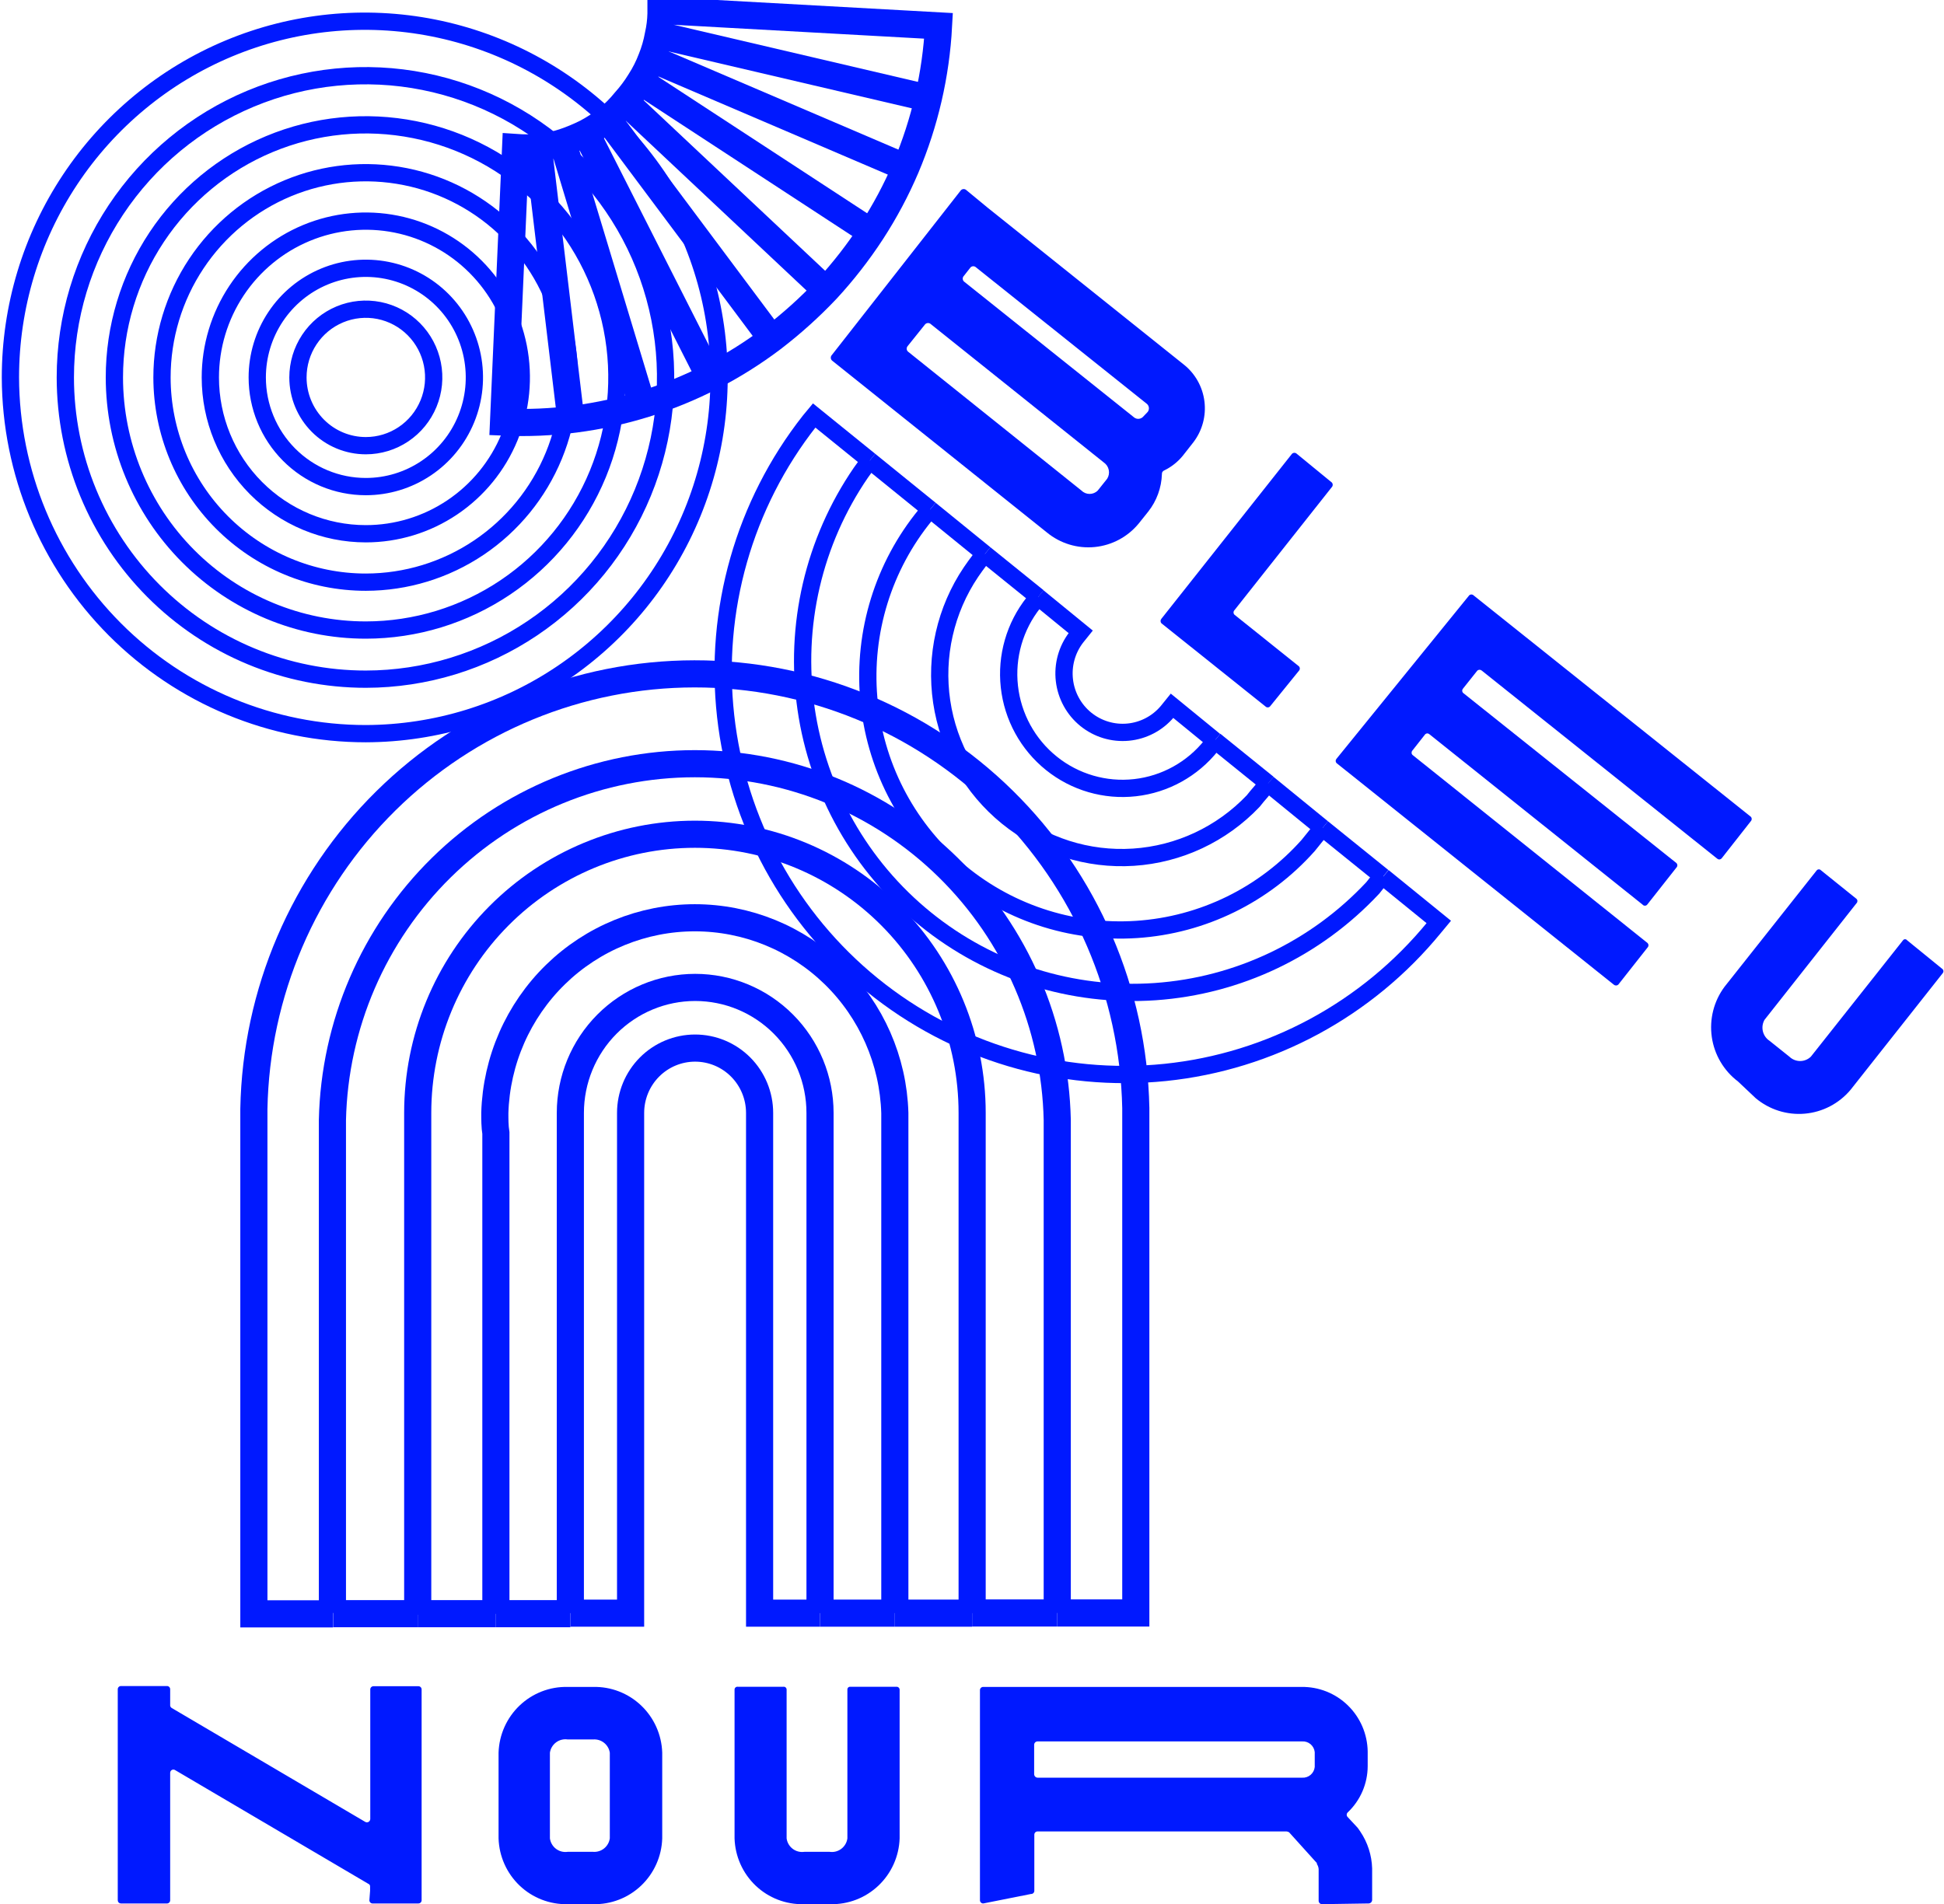 <svg xmlns="http://www.w3.org/2000/svg" fill="none" viewBox="0 0 197 193" height="193" width="197">
<g clip-path="url(#clip0_864_2)">
<path stroke-miterlimit="10" stroke-width="2.75" stroke="#0019FF" d="M107.139 163.483V113.526C106.927 103.873 102.964 94.688 96.1 87.937C89.235 81.186 80.015 77.406 70.412 77.406C60.811 77.406 51.59 81.186 44.726 87.937C37.861 94.688 33.899 103.873 33.686 113.526V163.483"></path>
<path stroke-miterlimit="10" stroke-width="2.75" stroke="#0019FF" d="M98.514 163.501V112.801C98.514 105.31 95.554 98.125 90.286 92.828C85.017 87.531 77.872 84.555 70.422 84.555C62.971 84.555 55.826 87.531 50.558 92.828C45.29 98.125 42.33 105.31 42.33 112.801V163.664"></path>
<path stroke-miterlimit="10" stroke-width="2.75" stroke="#0019FF" d="M90.68 163.501V112.802C90.522 107.502 88.318 102.472 84.534 98.779C80.751 95.086 75.685 93.021 70.412 93.021C65.139 93.021 60.073 95.086 56.289 98.779C52.506 102.472 50.301 107.502 50.144 112.802C50.144 113.472 50.144 114.16 50.252 114.848V163.574"></path>
<path stroke-miterlimit="10" stroke-width="2.75" stroke="#0019FF" d="M107.139 163.483H115.099V112.295C114.853 100.534 110.031 89.339 101.667 81.114C93.305 72.888 82.068 68.287 70.369 68.299C58.67 68.311 47.443 72.934 39.096 81.177C30.75 89.42 25.95 100.624 25.727 112.385V163.574H33.741"></path>
<path stroke-miterlimit="10" stroke-width="2.75" stroke="#0019FF" d="M33.758 163.556H42.384"></path>
<path stroke-miterlimit="10" stroke-width="2.75" stroke="#0019FF" d="M107.139 163.484H98.513"></path>
<path stroke-miterlimit="10" stroke-width="2.75" stroke="#0019FF" d="M98.513 163.501H90.68"></path>
<path stroke-miterlimit="10" stroke-width="2.75" stroke="#0019FF" d="M42.384 163.556H50.253"></path>
<path stroke-miterlimit="10" stroke-width="2.75" stroke="#0019FF" d="M50.253 163.556H57.798"></path>
<path stroke-miterlimit="10" stroke-width="2.75" stroke="#0019FF" d="M90.68 163.501H83.099"></path>
<path stroke-miterlimit="10" stroke-width="2.75" stroke="#0019FF" d="M83.099 163.501H76.976V112.802C76.976 111.058 76.287 109.387 75.061 108.154C73.835 106.921 72.173 106.229 70.439 106.229C68.706 106.229 67.043 106.921 65.817 108.154C64.591 109.387 63.903 111.058 63.903 112.802V163.501H57.798"></path>
<path stroke-miterlimit="10" stroke-width="2.75" stroke="#0019FF" d="M83.099 163.501V112.802C83.099 109.428 81.766 106.193 79.393 103.807C77.021 101.422 73.803 100.081 70.448 100.081C67.093 100.081 63.876 101.422 61.503 103.807C59.131 106.193 57.798 109.428 57.798 112.802V163.501"></path>
<path stroke-miterlimit="10" stroke-width="1.75" stroke="#0019FF" d="M88.141 46.675C87.835 47.091 87.529 47.49 87.24 47.906C82.456 54.884 80.471 63.423 81.682 71.811C82.894 80.199 87.212 87.817 93.773 93.138C100.334 98.46 108.652 101.092 117.061 100.508C125.471 99.924 133.35 96.166 139.121 89.987L140.093 88.756"></path>
<path stroke-miterlimit="10" stroke-width="1.75" stroke="#0019FF" d="M94.264 51.637L93.778 52.198C89.523 57.391 87.462 64.053 88.037 70.757C88.612 77.46 91.777 83.669 96.853 88.053C101.928 92.436 108.511 94.645 115.187 94.204C121.864 93.763 128.103 90.709 132.566 85.696L134.024 83.885"></path>
<path stroke-miterlimit="10" stroke-width="1.75" stroke="#0019FF" d="M99.81 56.145L99.323 56.706C98.999 57.123 98.693 57.558 98.405 57.974C95.809 61.823 94.747 66.512 95.428 71.112C96.11 75.711 98.485 79.886 102.084 82.807C105.682 85.728 110.241 87.183 114.857 86.883C119.472 86.583 123.806 84.55 127.001 81.187L127.379 80.716C127.577 80.481 127.811 80.227 128.009 79.974C128.207 79.72 128.316 79.594 128.478 79.394"></path>
<path stroke-miterlimit="10" stroke-width="1.75" stroke="#0019FF" d="M88.141 46.675L82.505 42.112L82.055 42.655C75.405 51.107 72.343 61.857 73.534 72.567C74.725 83.277 80.074 93.081 88.416 99.847C96.759 106.613 107.42 109.793 118.082 108.696C128.745 107.599 138.544 102.313 145.351 93.988L145.802 93.445L140.165 88.865"></path>
<path stroke-miterlimit="10" stroke-width="1.75" stroke="#0019FF" d="M88.141 46.675L94.263 51.636"></path>
<path stroke-miterlimit="10" stroke-width="1.75" stroke="#0019FF" d="M140.147 88.864L134.024 83.921"></path>
<path stroke-miterlimit="10" stroke-width="1.75" stroke="#0019FF" d="M134.024 83.921L128.496 79.412"></path>
<path stroke-miterlimit="10" stroke-width="1.75" stroke="#0019FF" d="M94.263 51.637L99.809 56.145"></path>
<path stroke-miterlimit="10" stroke-width="1.75" stroke="#0019FF" d="M128.514 79.412L123.112 75.048"></path>
<path stroke-miterlimit="10" stroke-width="1.75" stroke="#0019FF" d="M99.809 56.145L105.212 60.509"></path>
<path stroke-miterlimit="10" stroke-width="1.75" stroke="#0019FF" d="M105.194 60.509L109.516 64.04L109.066 64.601C108.115 65.837 107.684 67.398 107.864 68.949C108.044 70.501 108.821 71.92 110.028 72.903C111.236 73.885 112.779 74.353 114.326 74.206C115.872 74.059 117.301 73.309 118.304 72.115L118.772 71.536L123.094 75.067"></path>
<path stroke-miterlimit="10" stroke-width="1.75" stroke="#0019FF" d="M105.194 60.509L104.744 61.07C102.833 63.471 101.95 66.537 102.288 69.593C102.625 72.649 104.156 75.445 106.545 77.366C108.932 79.287 111.982 80.176 115.021 79.836C118.061 79.497 120.841 77.957 122.752 75.556L123.202 74.995"></path>
<path stroke-miterlimit="10" stroke-width="2.75" stroke="#0019FF" d="M66.982 1.063V1.389C66.965 2.121 66.874 2.849 66.712 3.562C66.563 4.393 66.328 5.207 66.01 5.988C65.711 6.775 65.331 7.528 64.875 8.234C64.434 8.955 63.928 9.634 63.363 10.262C62.827 10.927 62.224 11.534 61.562 12.072C60.894 12.592 60.183 13.052 59.437 13.448C58.674 13.83 57.886 14.157 57.078 14.426C56.263 14.686 55.425 14.862 54.575 14.951C53.802 15.006 53.025 15.006 52.252 14.951L51.027 42.782C60.805 43.215 70.43 40.22 78.255 34.308C80.227 32.799 82.076 31.134 83.783 29.328C85.455 27.515 86.973 25.565 88.321 23.498C89.666 21.431 90.828 19.25 91.797 16.979C93.725 12.424 94.846 7.564 95.11 2.621L66.982 1.063Z"></path>
<path stroke-miterlimit="10" stroke-width="2.75" stroke="#0019FF" d="M66.658 3.544L93.976 9.936"></path>
<path stroke-miterlimit="10" stroke-width="2.75" stroke="#0019FF" d="M66.009 5.953L91.742 16.962"></path>
<path stroke-miterlimit="10" stroke-width="2.75" stroke="#0019FF" d="M71.934 38.237L59.329 13.358"></path>
<path stroke-miterlimit="10" stroke-width="2.75" stroke="#0019FF" d="M57.852 42.529L54.539 14.861"></path>
<path stroke-miterlimit="10" stroke-width="2.75" stroke="#0019FF" d="M65.091 41.098L57.024 14.426"></path>
<path stroke-miterlimit="10" stroke-width="2.75" stroke="#0019FF" d="M61.507 11.982L78.201 34.326"></path>
<path stroke-miterlimit="10" stroke-width="2.75" stroke="#0019FF" d="M63.38 10.316L83.729 29.437"></path>
<path stroke-miterlimit="10" stroke-width="2.75" stroke="#0019FF" d="M64.857 8.216L88.267 23.517"></path>
<path stroke-miterlimit="10" stroke-width="1.75" stroke="#0019FF" d="M37.071 68.838C43.085 68.831 48.962 67.031 53.959 63.666C58.956 60.302 62.849 55.522 65.145 49.934C67.442 44.345 68.039 38.197 66.861 32.267C65.684 26.337 62.784 20.891 58.529 16.617C54.274 12.344 48.855 9.435 42.956 8.258C37.057 7.08 30.943 7.688 25.388 10.004C19.832 12.32 15.084 16.24 11.744 21.268C8.403 26.297 6.62 32.208 6.62 38.255C6.623 42.274 7.412 46.253 8.944 49.964C10.476 53.676 12.719 57.048 15.547 59.888C18.374 62.728 21.731 64.98 25.424 66.515C29.117 68.051 33.075 68.84 37.071 68.838Z"></path>
<path stroke-miterlimit="10" stroke-width="1.75" stroke="#0019FF" d="M37.071 63.859C42.106 63.855 47.028 62.35 51.213 59.534C55.398 56.719 58.658 52.719 60.583 48.041C62.507 43.362 63.009 38.214 62.024 33.249C61.04 28.284 58.614 23.723 55.052 20.144C51.49 16.566 46.953 14.129 42.014 13.142C37.075 12.156 31.957 12.664 27.305 14.602C22.653 16.541 18.677 19.823 15.88 24.032C13.083 28.243 11.591 33.192 11.591 38.255C11.595 45.047 14.282 51.559 19.06 56.36C23.838 61.161 30.316 63.859 37.071 63.859Z"></path>
<path stroke-miterlimit="10" stroke-width="1.75" stroke="#0019FF" d="M37.071 59.006C41.152 59.002 45.14 57.782 48.532 55.5C51.923 53.218 54.565 49.976 56.124 46.184C57.684 42.392 58.09 38.22 57.291 34.196C56.493 30.172 54.526 26.476 51.639 23.576C48.752 20.676 45.075 18.701 41.073 17.902C37.07 17.103 32.922 17.515 29.152 19.086C25.382 20.657 22.16 23.317 19.893 26.729C17.626 30.141 16.416 34.152 16.416 38.255C16.421 43.76 18.599 49.038 22.473 52.929C26.346 56.82 31.596 59.006 37.071 59.006Z"></path>
<path stroke-miterlimit="10" stroke-width="1.75" stroke="#0019FF" d="M37.072 54.099C40.188 54.099 43.234 53.17 45.825 51.429C48.417 49.688 50.436 47.214 51.629 44.319C52.821 41.423 53.133 38.238 52.525 35.164C51.917 32.091 50.417 29.268 48.213 27.052C46.01 24.837 43.202 23.328 40.145 22.716C37.089 22.105 33.921 22.419 31.042 23.618C28.163 24.817 25.702 26.848 23.97 29.453C22.239 32.059 21.315 35.122 21.315 38.255C21.315 42.457 22.975 46.487 25.93 49.459C28.885 52.43 32.893 54.099 37.072 54.099Z"></path>
<path stroke-miterlimit="10" stroke-width="1.75" stroke="#0019FF" d="M37.071 49.319C39.247 49.319 41.375 48.67 43.184 47.454C44.993 46.239 46.404 44.511 47.236 42.489C48.069 40.468 48.287 38.243 47.862 36.097C47.438 33.951 46.39 31.98 44.851 30.432C43.312 28.885 41.352 27.831 39.218 27.405C37.083 26.978 34.871 27.197 32.861 28.034C30.85 28.872 29.132 30.29 27.923 32.109C26.714 33.928 26.069 36.067 26.069 38.255C26.069 41.19 27.228 44.004 29.291 46.078C31.355 48.153 34.153 49.319 37.071 49.319Z"></path>
<path stroke-miterlimit="10" stroke-width="1.75" stroke="#0019FF" d="M37.072 45.172C38.432 45.172 39.762 44.767 40.893 44.007C42.025 43.247 42.906 42.166 43.427 40.903C43.948 39.639 44.084 38.248 43.818 36.906C43.553 35.564 42.898 34.332 41.936 33.364C40.974 32.397 39.748 31.738 38.414 31.471C37.079 31.205 35.696 31.342 34.439 31.865C33.182 32.389 32.108 33.275 31.352 34.413C30.596 35.55 30.193 36.888 30.193 38.255C30.193 40.09 30.918 41.849 32.208 43.147C33.498 44.444 35.247 45.172 37.072 45.172Z"></path>
<path stroke-miterlimit="10" stroke-width="1.75" stroke="#0019FF" d="M37.072 74.361C44.169 74.339 51.1 72.203 56.991 68.223C62.882 64.243 67.467 58.596 70.168 51.997C72.869 45.398 73.565 38.142 72.168 31.145C70.77 24.149 67.341 17.725 62.315 12.687C57.289 7.648 50.891 4.22 43.929 2.836C36.967 1.452 29.752 2.173 23.198 4.909C16.643 7.645 11.041 12.273 7.1 18.208C3.16 24.143 1.056 31.119 1.056 38.255C1.085 47.841 4.892 57.024 11.643 63.792C18.394 70.56 27.538 74.361 37.072 74.361Z"></path>
<path fill="#0019FF" d="M115.873 42.203C115.764 42.336 115.608 42.423 115.438 42.446C115.268 42.47 115.096 42.428 114.955 42.329L97.685 28.532C97.646 28.495 97.615 28.45 97.593 28.4C97.572 28.35 97.561 28.296 97.561 28.242C97.561 28.188 97.572 28.134 97.593 28.084C97.615 28.035 97.646 27.99 97.685 27.952L98.352 27.101C98.425 27.027 98.526 26.986 98.63 26.986C98.735 26.986 98.835 27.027 98.91 27.101L116.179 40.899C116.244 40.946 116.299 41.005 116.341 41.073C116.383 41.142 116.41 41.218 116.422 41.297C116.433 41.377 116.429 41.458 116.409 41.536C116.389 41.613 116.354 41.686 116.305 41.75L115.873 42.203ZM92.049 35.666C92.006 35.635 91.969 35.596 91.941 35.551C91.913 35.507 91.895 35.456 91.886 35.404C91.878 35.352 91.88 35.299 91.893 35.247C91.905 35.196 91.928 35.147 91.959 35.105L93.759 32.859C93.836 32.784 93.94 32.742 94.048 32.742C94.155 32.742 94.258 32.784 94.335 32.859L111.857 46.874C112.115 47.051 112.295 47.321 112.359 47.629C112.423 47.936 112.366 48.256 112.199 48.522L111.245 49.717C111.136 49.827 111.007 49.913 110.865 49.973C110.722 50.032 110.57 50.062 110.417 50.062C110.262 50.062 110.11 50.032 109.968 49.973C109.826 49.913 109.697 49.827 109.588 49.717L92.049 35.666ZM84.305 35.974C84.232 36.048 84.19 36.149 84.19 36.254C84.19 36.36 84.232 36.461 84.305 36.535L106.095 53.972C107.452 55.088 109.195 55.617 110.94 55.444C112.685 55.271 114.29 54.41 115.405 53.049L116.359 51.854C117.216 50.769 117.701 49.435 117.746 48.051C117.739 47.976 117.757 47.9 117.795 47.835C117.835 47.77 117.893 47.719 117.962 47.689C118.692 47.338 119.337 46.831 119.853 46.204L120.933 44.828C121.837 43.647 122.24 42.154 122.054 40.676C121.869 39.197 121.11 37.852 119.942 36.933L100.134 21.09L97.937 19.279C97.863 19.205 97.763 19.163 97.658 19.163C97.554 19.163 97.453 19.205 97.379 19.279L84.305 35.974ZM128.244 71.608C128.305 71.667 128.385 71.7 128.469 71.7C128.553 71.7 128.634 71.667 128.694 71.608L131.629 67.987C131.688 67.926 131.72 67.845 131.72 67.76C131.72 67.676 131.688 67.595 131.629 67.534L125.093 62.301C125.034 62.241 125.002 62.159 125.002 62.075C125.002 61.991 125.034 61.909 125.093 61.849L134.961 49.373C135.021 49.309 135.053 49.225 135.053 49.138C135.053 49.05 135.021 48.966 134.961 48.902L131.359 45.951C131.285 45.902 131.195 45.884 131.107 45.901C131.019 45.917 130.942 45.968 130.891 46.041L117.691 62.718C117.637 62.78 117.607 62.861 117.607 62.944C117.607 63.028 117.637 63.108 117.691 63.17L128.244 71.608ZM135.447 76.895C135.389 76.957 135.356 77.037 135.356 77.122C135.356 77.206 135.389 77.288 135.447 77.348L163.539 99.801C163.601 99.856 163.681 99.886 163.764 99.886C163.847 99.886 163.927 99.856 163.989 99.801L166.96 96.035C167.018 95.974 167.051 95.893 167.051 95.808C167.051 95.724 167.018 95.643 166.96 95.582L143.136 76.515C143.078 76.455 143.045 76.373 143.045 76.289C143.045 76.205 143.078 76.123 143.136 76.063L144.433 74.415C144.489 74.363 144.563 74.334 144.64 74.334C144.717 74.334 144.79 74.363 144.847 74.415L166.456 91.689C166.485 91.723 166.52 91.751 166.561 91.77C166.602 91.789 166.646 91.798 166.69 91.798C166.735 91.798 166.779 91.789 166.819 91.77C166.86 91.751 166.895 91.723 166.924 91.689L169.877 87.941C169.909 87.911 169.934 87.874 169.951 87.834C169.969 87.793 169.978 87.75 169.978 87.706C169.978 87.661 169.969 87.618 169.951 87.577C169.934 87.537 169.909 87.501 169.877 87.47L148.269 70.232C148.21 70.172 148.177 70.09 148.177 70.006C148.177 69.921 148.21 69.841 148.269 69.779L149.709 67.969C149.771 67.914 149.852 67.884 149.934 67.884C150.017 67.884 150.097 67.914 150.159 67.969L174.001 87.017C174.062 87.076 174.142 87.109 174.226 87.109C174.31 87.109 174.391 87.076 174.452 87.017L177.423 83.233C177.481 83.172 177.513 83.091 177.513 83.007C177.513 82.922 177.481 82.841 177.423 82.781L149.331 60.346C149.271 60.287 149.19 60.254 149.106 60.254C149.022 60.254 148.941 60.287 148.881 60.346L135.447 76.895ZM177.909 111.299C179.296 112.466 181.086 113.034 182.888 112.877C184.69 112.722 186.357 111.854 187.525 110.466L196.853 98.66C196.91 98.602 196.942 98.525 196.942 98.443C196.942 98.361 196.91 98.283 196.853 98.226L193.251 95.293C193.228 95.262 193.198 95.238 193.164 95.221C193.129 95.204 193.092 95.196 193.053 95.196C193.015 95.196 192.978 95.204 192.943 95.221C192.909 95.238 192.879 95.262 192.855 95.293L183.509 107.098C183.217 107.382 182.827 107.541 182.42 107.541C182.013 107.541 181.622 107.382 181.33 107.098L179.313 105.486C178.978 105.264 178.739 104.921 178.645 104.527C178.552 104.134 178.61 103.72 178.809 103.368L188.137 91.544C188.195 91.486 188.226 91.408 188.226 91.327C188.226 91.245 188.195 91.167 188.137 91.11L184.536 88.213C184.509 88.182 184.475 88.157 184.438 88.14C184.401 88.123 184.36 88.114 184.32 88.114C184.279 88.114 184.238 88.123 184.201 88.14C184.164 88.157 184.131 88.182 184.104 88.213L174.757 100.018C173.675 101.474 173.212 103.302 173.468 105.101C173.725 106.9 174.681 108.523 176.126 109.615L177.909 111.299Z"></path>
<path fill="#0019FF" d="M37.432 192.6C37.431 192.645 37.441 192.691 37.459 192.733C37.478 192.776 37.505 192.813 37.539 192.844C37.573 192.875 37.613 192.898 37.657 192.912C37.7 192.926 37.746 192.931 37.792 192.926H42.402C42.447 192.926 42.493 192.917 42.535 192.898C42.577 192.879 42.614 192.852 42.645 192.818C42.675 192.784 42.698 192.743 42.712 192.699C42.726 192.655 42.731 192.609 42.726 192.563V171.234C42.726 171.147 42.692 171.064 42.631 171.003C42.57 170.942 42.488 170.908 42.402 170.908H37.846C37.76 170.908 37.677 170.942 37.617 171.003C37.556 171.064 37.522 171.147 37.522 171.234V184.361C37.521 184.422 37.505 184.482 37.473 184.534C37.442 184.587 37.398 184.63 37.345 184.66C37.292 184.689 37.232 184.704 37.171 184.702C37.11 184.7 37.051 184.683 36.999 184.65L17.407 173.117C17.364 173.092 17.327 173.058 17.299 173.018C17.271 172.977 17.253 172.93 17.245 172.881V171.215C17.245 171.169 17.236 171.123 17.218 171.081C17.199 171.039 17.172 171.002 17.138 170.971C17.104 170.94 17.064 170.917 17.02 170.903C16.977 170.889 16.93 170.884 16.885 170.89H12.239C12.196 170.892 12.155 170.902 12.116 170.921C12.078 170.94 12.043 170.966 12.015 170.997C11.986 171.029 11.965 171.067 11.95 171.107C11.936 171.147 11.931 171.19 11.933 171.234V192.6C11.933 192.683 11.964 192.763 12.021 192.824C12.078 192.885 12.156 192.921 12.239 192.926H16.885C16.93 192.931 16.977 192.926 17.02 192.912C17.064 192.898 17.104 192.875 17.138 192.844C17.172 192.813 17.199 192.776 17.218 192.733C17.236 192.691 17.245 192.645 17.245 192.6V179.689C17.244 179.631 17.258 179.575 17.286 179.524C17.314 179.473 17.354 179.431 17.404 179.401C17.453 179.372 17.51 179.356 17.567 179.356C17.625 179.355 17.681 179.371 17.731 179.4L37.324 190.934C37.379 190.953 37.426 190.99 37.459 191.039C37.491 191.088 37.507 191.147 37.504 191.206V191.64L37.432 192.6ZM60.103 176.303C60.501 176.271 60.897 176.391 61.211 176.64C61.525 176.888 61.734 177.246 61.796 177.643V186.334C61.738 186.735 61.531 187.097 61.216 187.35C60.902 187.602 60.504 187.725 60.103 187.693H57.528C57.321 187.723 57.11 187.712 56.907 187.661C56.704 187.609 56.514 187.517 56.346 187.391C56.179 187.265 56.038 187.106 55.932 186.925C55.825 186.744 55.756 186.543 55.727 186.334V177.643C55.789 177.226 56.014 176.85 56.352 176.599C56.69 176.347 57.113 176.241 57.528 176.303H60.103ZM60.103 192.998C61.909 193.042 63.659 192.366 64.971 191.118C66.283 189.869 67.052 188.15 67.108 186.334V177.643C67.052 175.828 66.283 174.108 64.971 172.86C63.659 171.612 61.909 170.936 60.103 170.98H57.528C55.722 170.936 53.972 171.612 52.66 172.86C51.348 174.108 50.58 175.828 50.523 177.643V186.334C50.58 188.15 51.348 189.869 52.66 191.118C53.972 192.366 55.722 193.042 57.528 192.998H60.103ZM84.143 192.998C85.951 193.042 87.703 192.367 89.018 191.119C90.333 189.871 91.105 188.152 91.166 186.334V171.252C91.164 171.211 91.154 171.171 91.136 171.135C91.119 171.098 91.094 171.066 91.064 171.039C91.034 171.012 90.999 170.991 90.961 170.978C90.923 170.965 90.882 170.959 90.842 170.962H86.16C86.122 170.959 86.083 170.965 86.047 170.978C86.011 170.992 85.978 171.013 85.951 171.041C85.923 171.068 85.902 171.101 85.889 171.137C85.875 171.174 85.869 171.213 85.872 171.252V186.334C85.843 186.543 85.774 186.744 85.668 186.925C85.561 187.106 85.42 187.265 85.253 187.391C85.085 187.517 84.895 187.609 84.692 187.661C84.489 187.712 84.278 187.723 84.071 187.693H81.514C81.307 187.723 81.096 187.712 80.893 187.661C80.69 187.609 80.5 187.517 80.332 187.391C80.165 187.265 80.024 187.106 79.918 186.925C79.811 186.744 79.742 186.543 79.714 186.334V171.252C79.714 171.21 79.705 171.169 79.689 171.131C79.672 171.094 79.648 171.06 79.617 171.033C79.586 171.005 79.55 170.985 79.511 170.972C79.471 170.96 79.43 170.957 79.389 170.962H74.761C74.721 170.957 74.679 170.96 74.64 170.972C74.601 170.985 74.565 171.005 74.534 171.033C74.504 171.06 74.479 171.094 74.462 171.131C74.445 171.169 74.437 171.21 74.438 171.252V186.334C74.494 188.15 75.262 189.869 76.574 191.118C77.886 192.366 79.636 193.042 81.442 192.998H84.143ZM105.158 180.178C105.063 180.178 104.971 180.14 104.903 180.072C104.836 180.004 104.798 179.912 104.798 179.816V176.865C104.796 176.816 104.803 176.768 104.82 176.723C104.837 176.678 104.864 176.637 104.898 176.603C104.932 176.568 104.972 176.542 105.017 176.525C105.062 176.507 105.11 176.5 105.158 176.502H131.954C132.265 176.482 132.572 176.584 132.811 176.786C133.049 176.989 133.2 177.277 133.232 177.589V179.092C133.2 179.404 133.049 179.692 132.811 179.894C132.572 180.097 132.265 180.199 131.954 180.178H105.158ZM138.688 192.926C138.781 192.926 138.87 192.89 138.937 192.826C139.004 192.762 139.044 192.675 139.049 192.582V189.377C139.011 188.037 138.592 186.736 137.842 185.628L137.59 185.266L136.581 184.18C136.547 184.149 136.519 184.112 136.5 184.069C136.481 184.027 136.472 183.982 136.472 183.935C136.472 183.889 136.481 183.843 136.5 183.801C136.519 183.759 136.547 183.722 136.581 183.691C137.214 183.09 137.72 182.366 138.067 181.563C138.413 180.76 138.594 179.895 138.598 179.019V177.516C138.584 176.644 138.399 175.783 138.054 174.981C137.709 174.181 137.21 173.456 136.586 172.849C135.963 172.242 135.226 171.765 134.419 171.444C133.611 171.123 132.749 170.966 131.882 170.98H99.648C99.602 170.977 99.557 170.984 99.514 171.001C99.471 171.017 99.433 171.042 99.4 171.075C99.368 171.108 99.343 171.146 99.326 171.189C99.31 171.232 99.303 171.278 99.306 171.324V192.582C99.303 192.627 99.31 192.673 99.326 192.716C99.343 192.759 99.368 192.798 99.4 192.83C99.433 192.863 99.471 192.888 99.514 192.905C99.557 192.921 99.602 192.928 99.648 192.926L104.474 191.966C104.519 191.969 104.565 191.962 104.608 191.945C104.65 191.929 104.689 191.904 104.722 191.871C104.754 191.838 104.779 191.799 104.796 191.756C104.811 191.713 104.819 191.668 104.816 191.622V185.954C104.816 185.908 104.825 185.863 104.844 185.821C104.862 185.779 104.89 185.741 104.923 185.71C104.957 185.679 104.997 185.656 105.041 185.642C105.084 185.628 105.131 185.623 105.176 185.628H130.387C130.477 185.637 130.564 185.668 130.639 185.719L133.448 188.833V188.924C133.553 189.08 133.615 189.261 133.628 189.449V192.654C133.628 192.701 133.637 192.747 133.656 192.79C133.674 192.833 133.701 192.872 133.734 192.904C133.768 192.936 133.808 192.961 133.852 192.977C133.896 192.993 133.942 193.001 133.988 192.998L138.688 192.926Z"></path>
</g>
<defs>
<clipPath id="clip0_864_2">
<rect fill="white" height="193" width="197"></rect>
</clipPath>
</defs>
</svg>
